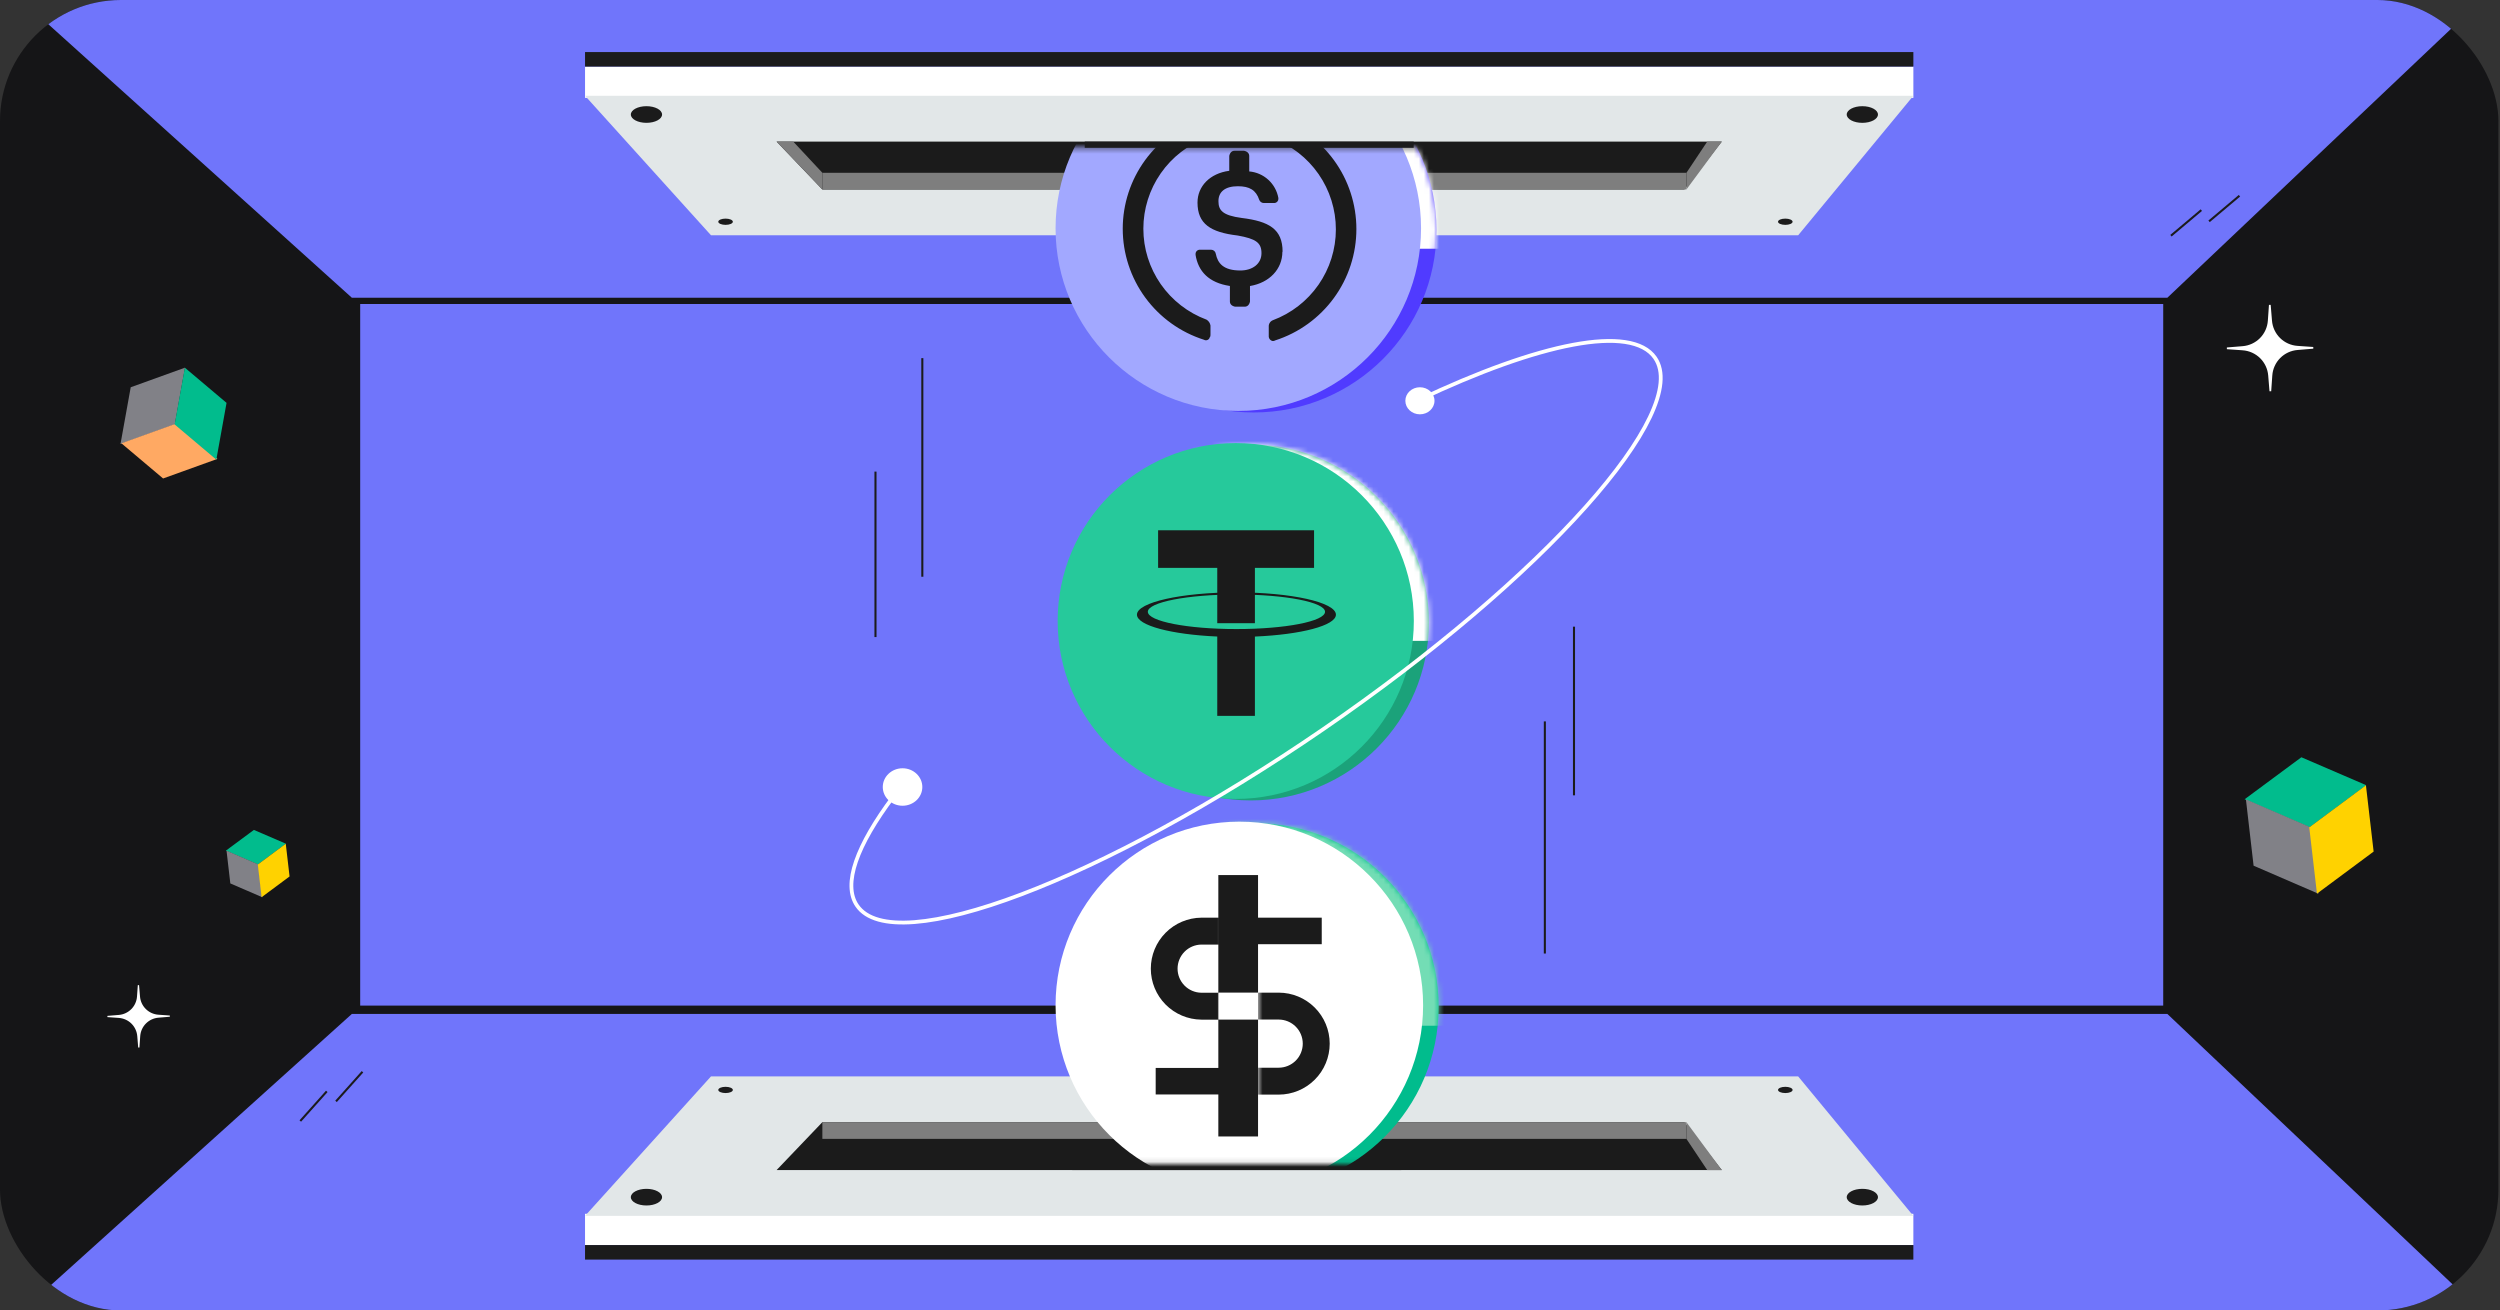 <svg width="496" height="260" viewBox="0 0 496 260" fill="none" xmlns="http://www.w3.org/2000/svg">
<rect x="0" y="0" width="496" height="260" fill="#333333" stroke="none"/>
<g clip-path="url(#clip0_1279_51544)">
<rect width="495.686" height="260" rx="24" fill="#151517"/>
<rect x="71.461" y="60.309" width="357.72" height="139.205" fill="#7075FB"/>
<path d="M163.161 225.951L163.161 222.647L154.074 232.147L157.64 232.147L163.161 225.951Z" fill="#7E7E7E"/>
<path d="M248.159 158.805C267.673 158.805 283.492 143 283.492 123.504C283.492 104.008 267.673 88.203 248.159 88.203C228.645 88.203 212.826 104.008 212.826 123.504C212.826 143 228.645 158.805 248.159 158.805Z" fill="#1BA27A"/>
<mask id="mask0_1279_51544" style="mask-type:luminance" maskUnits="userSpaceOnUse" x="212" y="88" width="72" height="71">
<path d="M248.157 158.805C267.671 158.805 283.49 143 283.49 123.504C283.49 104.008 267.671 88.203 248.157 88.203C228.643 88.203 212.824 104.008 212.824 123.504C212.824 143 228.643 158.805 248.157 158.805Z" fill="white"/>
</mask>
<g mask="url(#mask0_1279_51544)">
<path d="M200.733 127.143L303.119 127.143V69.502L200.733 69.502V127.143Z" fill="white"/>
</g>
<path d="M245.171 158.507C264.685 158.507 280.504 142.702 280.504 123.206C280.504 103.71 264.685 87.905 245.171 87.905C225.657 87.905 209.838 103.71 209.838 123.206C209.838 142.702 225.657 158.507 245.171 158.507Z" fill="#26C99B"/>
<path d="M260.709 105.205H229.768V112.668H241.503V123.637H248.973V112.668H260.709V105.205Z" fill="#1B1B1B"/>
<path d="M245.309 124.806C235.601 124.806 227.73 123.271 227.73 121.377C227.73 119.484 235.6 117.948 245.309 117.948C255.017 117.948 262.887 119.484 262.887 121.377C262.887 123.271 255.017 124.806 245.309 124.806ZM265.047 121.949C265.047 119.507 256.21 117.527 245.309 117.527C234.408 117.527 225.57 119.507 225.57 121.949C225.57 124.099 232.423 125.891 241.503 126.288V142.034H248.972V126.294C258.123 125.909 265.047 124.11 265.047 121.949Z" fill="#1B1B1B"/>
<path d="M69.806 201.166L-5.373 268.91H501.466L430.005 201.166H69.806Z" fill="#7075FB"/>
<rect width="263.54" height="6.196" transform="matrix(1 0 0 -1 116.07 247.017)" fill="white"/>
<rect width="263.54" height="2.892" transform="matrix(1 0 0 -1 116.07 249.909)" fill="#1B1B1B"/>
<path d="M141.061 213.558L116.07 241.234H379.61L356.756 213.558L141.061 213.558Z" fill="#E2E7E8"/>
<path d="M341.607 232.146H154.072L163.15 222.646H334.18L341.607 232.146Z" fill="#1B1B1B"/>
<path d="M334.588 225.951L334.59 222.649L341.609 232.147L338.718 232.147L334.588 225.951Z" fill="#7E7E7E"/>
<rect width="171.425" height="3.305" transform="matrix(1 0 0 -1 163.158 225.95)" fill="#7E7E7E"/>
<ellipse cx="3.098" cy="1.652" rx="3.098" ry="1.652" transform="matrix(1 0 0 -1 125.158 239.169)" fill="#1B1B1B"/>
<ellipse cx="3.098" cy="1.652" rx="3.098" ry="1.652" transform="matrix(1 0 0 -1 366.391 239.168)" fill="#1B1B1B"/>
<ellipse cx="1.446" cy="0.62" rx="1.446" ry="0.62" transform="matrix(1 0 0 -1 352.76 216.863)" fill="#1B1B1B"/>
<ellipse cx="1.446" cy="0.62" rx="1.446" ry="0.62" transform="matrix(1 0 0 -1 142.506 216.863)" fill="#1B1B1B"/>
<path d="M59.578 222.407L64.831 216.531" stroke="#1B1B1B" stroke-width="0.413"/>
<path d="M66.666 218.515L71.918 212.64" stroke="#1B1B1B" stroke-width="0.413"/>
<path d="M69.806 59.069L-5.373 -8.674H501.466L430.005 59.069H69.806Z" fill="#7075FB"/>
<rect x="116.072" y="13.219" width="263.54" height="6.196" fill="white"/>
<rect x="116.072" y="10.327" width="263.54" height="2.892" fill="#1B1B1B"/>
<path d="M141.063 46.677L116.072 19.002H379.612L356.758 46.677L141.063 46.677Z" fill="#E2E7E8"/>
<path d="M341.607 28.089H154.072L163.15 37.59H334.18L341.607 28.089Z" fill="#1B1B1B"/>
<path d="M334.588 34.285L334.59 37.587L341.609 28.089L338.718 28.089L334.588 34.285Z" fill="#7E7E7E"/>
<rect x="163.158" y="34.286" width="171.425" height="3.305" fill="#7E7E7E"/>
<ellipse cx="128.256" cy="22.719" rx="3.098" ry="1.652" fill="#1B1B1B"/>
<ellipse cx="369.488" cy="22.72" rx="3.098" ry="1.652" fill="#1B1B1B"/>
<ellipse cx="354.205" cy="43.993" rx="1.446" ry="0.62" fill="#1B1B1B"/>
<ellipse cx="143.952" cy="43.993" rx="1.446" ry="0.62" fill="#1B1B1B"/>
<path d="M444.307 38.835L438.278 43.912" stroke="#1B1B1B" stroke-width="0.413"/>
<path d="M436.744 41.688L430.716 46.765" stroke="#1B1B1B" stroke-width="0.413"/>
<path d="M157.377 28.089L163.159 34.285V37.589L154.072 28.089H157.377Z" fill="#7E7E7E"/>
<path d="M23.559 201.954C24.506 202.017 25.399 202.417 26.074 203.082C26.749 203.748 27.16 204.634 27.235 205.58L27.419 207.829L27.662 207.826L27.819 205.577C27.882 204.631 28.282 203.74 28.951 203.066C29.619 202.392 30.506 201.981 31.452 201.908L33.698 201.721L33.694 201.478L31.444 201.321C30.497 201.258 29.604 200.858 28.932 200.191C28.257 199.525 27.848 198.638 27.776 197.692L27.589 195.446L27.341 195.447L27.184 197.695C27.122 198.639 26.722 199.531 26.055 200.205C25.389 200.88 24.502 201.291 23.558 201.364L21.309 201.548L21.309 201.795L23.56 201.952L23.559 201.954Z" fill="white"/>
<path d="M444.925 69.499C446.236 69.586 447.471 70.14 448.406 71.061C449.34 71.983 449.91 73.209 450.013 74.518L450.268 77.632L450.605 77.628L450.822 74.515C450.909 73.205 451.463 71.971 452.388 71.038C453.313 70.105 454.541 69.536 455.851 69.436L458.959 69.177L458.955 68.84L455.839 68.623C454.528 68.536 453.293 67.982 452.362 67.059C451.428 66.137 450.862 64.908 450.762 63.6L450.503 60.491L450.161 60.492L449.943 63.604C449.857 64.911 449.303 66.145 448.381 67.079C447.458 68.012 446.231 68.581 444.924 68.682L441.81 68.937L441.81 69.279L444.926 69.496L444.925 69.499Z" fill="white"/>
<mask id="mask1_1279_51544" style="mask-type:alpha" maskUnits="userSpaceOnUse" x="199" y="29" width="94" height="55">
<rect x="199.926" y="29.329" width="92.528" height="54.526" fill="#D9D9D9"/>
</mask>
<g mask="url(#mask1_1279_51544)">
<path d="M248.745 81.834C268.769 81.834 285.002 65.616 285.002 45.61C285.002 25.604 268.769 9.386 248.745 9.386C228.721 9.386 212.488 25.604 212.488 45.61C212.488 65.616 228.721 81.834 248.745 81.834Z" fill="#503BFF"/>
<mask id="mask2_1279_51544" style="mask-type:luminance" maskUnits="userSpaceOnUse" x="212" y="9" width="73" height="73">
<path d="M248.739 81.835C268.764 81.835 284.996 65.617 284.996 45.61C284.996 25.604 268.764 9.386 248.739 9.386C228.715 9.386 212.482 25.604 212.482 45.61C212.482 65.617 228.715 81.835 248.739 81.835Z" fill="white"/>
</mask>
<g mask="url(#mask2_1279_51544)">
<path d="M200.075 49.345L305.139 49.345V-9.804L200.075 -9.804V49.345Z" fill="white"/>
</g>
<path d="M245.681 81.528C265.705 81.528 281.938 65.31 281.938 45.304C281.938 25.298 265.705 9.08 245.681 9.08C225.657 9.08 209.424 25.298 209.424 45.304C209.424 65.31 225.657 81.528 245.681 81.528Z" fill="#A2A8FF"/>
<path d="M254.466 49.94C254.466 45.445 251.76 43.905 246.365 43.244C242.511 42.733 241.74 41.704 241.74 39.896C241.74 38.088 243.022 36.95 245.594 36.95C247.906 36.95 249.196 37.719 249.833 39.645C249.901 39.83 250.024 39.99 250.186 40.104C250.348 40.218 250.54 40.279 250.738 40.281H252.791C252.903 40.281 253.015 40.258 253.119 40.214C253.223 40.17 253.317 40.105 253.395 40.024C253.473 39.943 253.534 39.846 253.574 39.741C253.615 39.636 253.633 39.523 253.628 39.41V39.276C253.378 37.886 252.676 36.617 251.631 35.666C250.586 34.714 249.256 34.133 247.848 34.012V30.931C247.848 30.421 247.462 30.036 246.817 29.91H244.915C244.396 29.91 244.011 30.295 243.885 30.931V33.886C240.031 34.397 237.585 36.966 237.585 40.18C237.585 44.416 240.157 46.09 245.552 46.726C249.155 47.37 250.277 48.14 250.277 50.233C250.277 52.325 248.518 53.665 246.088 53.665C242.737 53.665 241.589 52.25 241.204 50.317C241.167 50.104 241.058 49.911 240.894 49.771C240.731 49.631 240.523 49.551 240.308 49.547H238.104C237.984 49.537 237.862 49.553 237.749 49.594C237.635 49.636 237.531 49.701 237.445 49.786C237.359 49.871 237.293 49.974 237.25 50.087C237.208 50.2 237.191 50.322 237.2 50.442V50.576C237.719 53.79 239.772 56.1 244.011 56.737V59.825C244.011 60.336 244.396 60.721 245.041 60.846H246.968C247.487 60.846 247.873 60.461 247.998 59.825V56.745C251.852 56.1 254.424 53.397 254.424 49.94H254.466Z" fill="#1B1B1B"/>
<path d="M239.388 63.424C235.705 62.054 232.529 59.591 230.286 56.366C228.043 53.142 226.842 49.309 226.842 45.382C226.842 41.455 228.043 37.622 230.286 34.397C232.529 31.173 235.705 28.71 239.388 27.34C239.634 27.232 239.841 27.049 239.979 26.818C240.117 26.587 240.18 26.319 240.159 26.051V24.285C240.183 24.045 240.117 23.805 239.975 23.611C239.833 23.416 239.624 23.281 239.388 23.23C239.204 23.211 239.02 23.258 238.869 23.364C234.191 24.852 230.108 27.787 227.211 31.746C224.314 35.705 222.752 40.482 222.752 45.386C222.752 50.29 224.314 55.068 227.211 59.026C230.108 62.985 234.191 65.921 238.869 67.408C238.976 67.47 239.096 67.506 239.22 67.513C239.344 67.519 239.467 67.496 239.58 67.445C239.693 67.395 239.793 67.318 239.87 67.221C239.947 67.124 240 67.01 240.025 66.889C240.159 66.763 240.159 66.638 240.159 66.378V64.579C240.121 64.342 240.032 64.117 239.899 63.918C239.766 63.718 239.592 63.55 239.388 63.424ZM253.01 23.356C252.903 23.294 252.783 23.258 252.659 23.251C252.535 23.245 252.412 23.268 252.299 23.319C252.186 23.369 252.086 23.446 252.009 23.543C251.932 23.64 251.879 23.753 251.854 23.875C251.72 24 251.72 24.126 251.72 24.386V26.185C251.74 26.444 251.821 26.694 251.954 26.916C252.088 27.138 252.272 27.326 252.491 27.466C256.174 28.836 259.35 31.298 261.593 34.523C263.835 37.748 265.037 41.581 265.037 45.508C265.037 49.434 263.835 53.267 261.593 56.492C259.35 59.717 256.174 62.179 252.491 63.549C252.244 63.658 252.038 63.84 251.9 64.071C251.762 64.302 251.699 64.57 251.72 64.838V66.638C251.703 66.872 251.772 67.105 251.913 67.293C252.055 67.481 252.26 67.611 252.491 67.659C252.673 67.675 252.855 67.631 253.01 67.533C257.687 66.026 261.764 63.075 264.657 59.106C267.549 55.137 269.107 50.354 269.107 45.445C269.107 40.535 267.549 35.752 264.657 31.783C261.764 27.814 257.687 24.864 253.01 23.356Z" fill="#1B1B1B"/>
</g>
<rect x="215.209" y="28.089" width="65.265" height="1.239" fill="#1B1B1B"/>
<rect width="65.265" height="1.239" transform="matrix(1 0 0 -1 212.73 232.147)" fill="#1B1B1B"/>
<mask id="mask3_1279_51544" style="mask-type:alpha" maskUnits="userSpaceOnUse" x="199" y="158" width="96" height="73">
<rect x="199.926" y="158.207" width="94.594" height="72.701" fill="#D9D9D9"/>
</mask>
<g mask="url(#mask3_1279_51544)">
<path d="M248.968 236.18C269.105 236.18 285.429 219.871 285.429 199.752C285.429 179.634 269.105 163.325 248.968 163.325C228.832 163.325 212.508 179.634 212.508 199.752C212.508 219.871 228.832 236.18 248.968 236.18Z" fill="#01BC8D"/>
<mask id="mask4_1279_51544" style="mask-type:luminance" maskUnits="userSpaceOnUse" x="212" y="163" width="74" height="74">
<path d="M248.97 236.18C269.107 236.18 285.431 219.871 285.431 199.752C285.431 179.634 269.107 163.325 248.97 163.325C228.834 163.325 212.51 179.634 212.51 199.752C212.51 219.871 228.834 236.18 248.97 236.18Z" fill="white"/>
</mask>
<g mask="url(#mask4_1279_51544)">
<path d="M200.03 203.507H305.684V144.026H200.03V203.507Z" fill="#73DDB5"/>
</g>
<path d="M245.884 235.872C266.021 235.872 282.345 219.563 282.345 199.444C282.345 179.326 266.021 163.017 245.884 163.017C225.748 163.017 209.424 179.326 209.424 199.444C209.424 219.563 225.748 235.872 245.884 235.872Z" fill="white"/>
<path d="M262.234 182.062H249.523V187.327H262.234V182.062Z" fill="#1B1B1B"/>
<path d="M241.998 211.878H229.287V217.143H241.998V211.878Z" fill="#1B1B1B"/>
<mask id="mask5_1279_51544" style="mask-type:luminance" maskUnits="userSpaceOnUse" x="225" y="180" width="18" height="24">
<path d="M242.406 180.898H225.664V203.333H242.406V180.898Z" fill="white"/>
</mask>
<g mask="url(#mask5_1279_51544)">
<path d="M251.4 202.296H238.334C235.668 202.267 233.122 201.188 231.248 199.294C229.373 197.4 228.322 194.844 228.322 192.181C228.322 189.518 229.373 186.962 231.248 185.068C233.122 183.175 235.668 182.096 238.334 182.066H251.4C254.066 182.096 256.612 183.175 258.486 185.068C260.361 186.962 261.412 189.518 261.412 192.181C261.412 194.844 260.361 197.4 258.486 199.294C256.612 201.188 254.066 202.267 251.4 202.296ZM238.334 187.404C237.079 187.425 235.883 187.937 235.003 188.831C234.123 189.724 233.63 190.928 233.63 192.181C233.63 193.435 234.123 194.638 235.003 195.532C235.883 196.426 237.079 196.938 238.334 196.958H251.4C252.655 196.938 253.851 196.426 254.731 195.532C255.611 194.638 256.104 193.435 256.104 192.181C256.104 190.928 255.611 189.724 254.731 188.831C253.851 187.937 252.655 187.425 251.4 187.404H238.334Z" fill="#1B1B1B"/>
</g>
<mask id="mask6_1279_51544" style="mask-type:luminance" maskUnits="userSpaceOnUse" x="249" y="195" width="18" height="24">
<path d="M249.617 218.341H266.359V195.906H249.617V218.341Z" fill="white"/>
</mask>
<g mask="url(#mask6_1279_51544)">
<path d="M240.622 196.941H253.688C256.373 196.941 258.948 198.007 260.847 199.904C262.745 201.801 263.812 204.373 263.812 207.056C263.812 209.739 262.745 212.311 260.847 214.208C258.948 216.105 256.373 217.171 253.688 217.171H240.622C237.937 217.171 235.362 216.105 233.463 214.208C231.565 212.311 230.498 209.739 230.498 207.056C230.498 204.373 231.565 201.801 233.463 199.904C235.362 198.007 237.937 196.941 240.622 196.941ZM253.688 211.832C254.956 211.832 256.172 211.329 257.069 210.434C257.965 209.538 258.469 208.323 258.469 207.056C258.469 205.789 257.965 204.574 257.069 203.679C256.172 202.783 254.956 202.28 253.688 202.28H240.622C239.354 202.28 238.138 202.783 237.241 203.679C236.345 204.574 235.841 205.789 235.841 207.056C235.841 208.323 236.345 209.538 237.241 210.434C238.138 211.329 239.354 211.832 240.622 211.832H253.688Z" fill="#1B1B1B"/>
</g>
<path d="M249.596 173.616H241.717V225.473H249.596V173.616Z" fill="#1B1B1B"/>
<path d="M249.594 196.938H241.723V202.283H249.594V196.938Z" fill="white"/>
</g>
<path d="M445.331 158.576L456.591 150.24L469.466 155.789L458.208 164.13L445.331 158.576Z" fill="#01BC8D"/>
<path d="M458.439 164.152L459.963 177.312L447.113 171.754L445.588 158.59L458.439 164.152Z" fill="#818187"/>
<path d="M469.4 155.801L470.928 168.952L459.684 177.302L458.155 164.148L469.4 155.801Z" fill="#FFD200"/>
<path d="M44.816 168.768L50.373 164.654L56.726 167.393L51.17 171.509L44.816 168.768Z" fill="#01BC8D"/>
<path d="M51.285 171.519L52.037 178.014L45.696 175.271L44.943 168.775L51.285 171.519Z" fill="#818187"/>
<path d="M56.695 167.398L57.449 173.888L51.9 178.009L51.146 171.518L56.695 167.398Z" fill="#FFD200"/>
<path d="M23.904 88.097L25.934 76.833L36.7 72.946L34.674 84.212L23.904 88.097Z" fill="#818187"/>
<path d="M34.863 84.067L43.135 91.044L32.36 94.93L24.085 87.951L34.863 84.067Z" fill="#FFA963"/>
<path d="M36.678 72.95L44.947 79.929L42.919 91.191L34.647 84.21L36.678 72.95Z" fill="#01BC8D"/>
<path d="M177.265 158.009C170.007 167.694 167.125 175.439 170.045 179.678C177.397 190.368 218.792 174.7 262.517 144.682C306.241 114.664 335.719 81.663 328.368 71.001C323.699 64.222 305.329 68.046 281.359 79.418" stroke="white" stroke-width="0.753" stroke-miterlimit="10"/>
<ellipse cx="179.066" cy="156.142" rx="3.924" ry="3.717" fill="white"/>
<ellipse cx="281.712" cy="79.516" rx="2.891" ry="2.685" fill="white"/>
<path d="M182.99 71.048V114.419" stroke="#1B1B1B" stroke-width="0.413"/>
<path d="M306.498 143.129V189.185" stroke="#1B1B1B" stroke-width="0.413"/>
<path d="M173.695 93.561V126.399" stroke="#1B1B1B" stroke-width="0.413"/>
<path d="M312.281 124.334V157.792" stroke="#1B1B1B" stroke-width="0.413"/>
</g>
<defs>
<clipPath id="clip0_1279_51544">
<rect width="495.686" height="260" rx="24" fill="white"/>
</clipPath>
</defs>
</svg>
